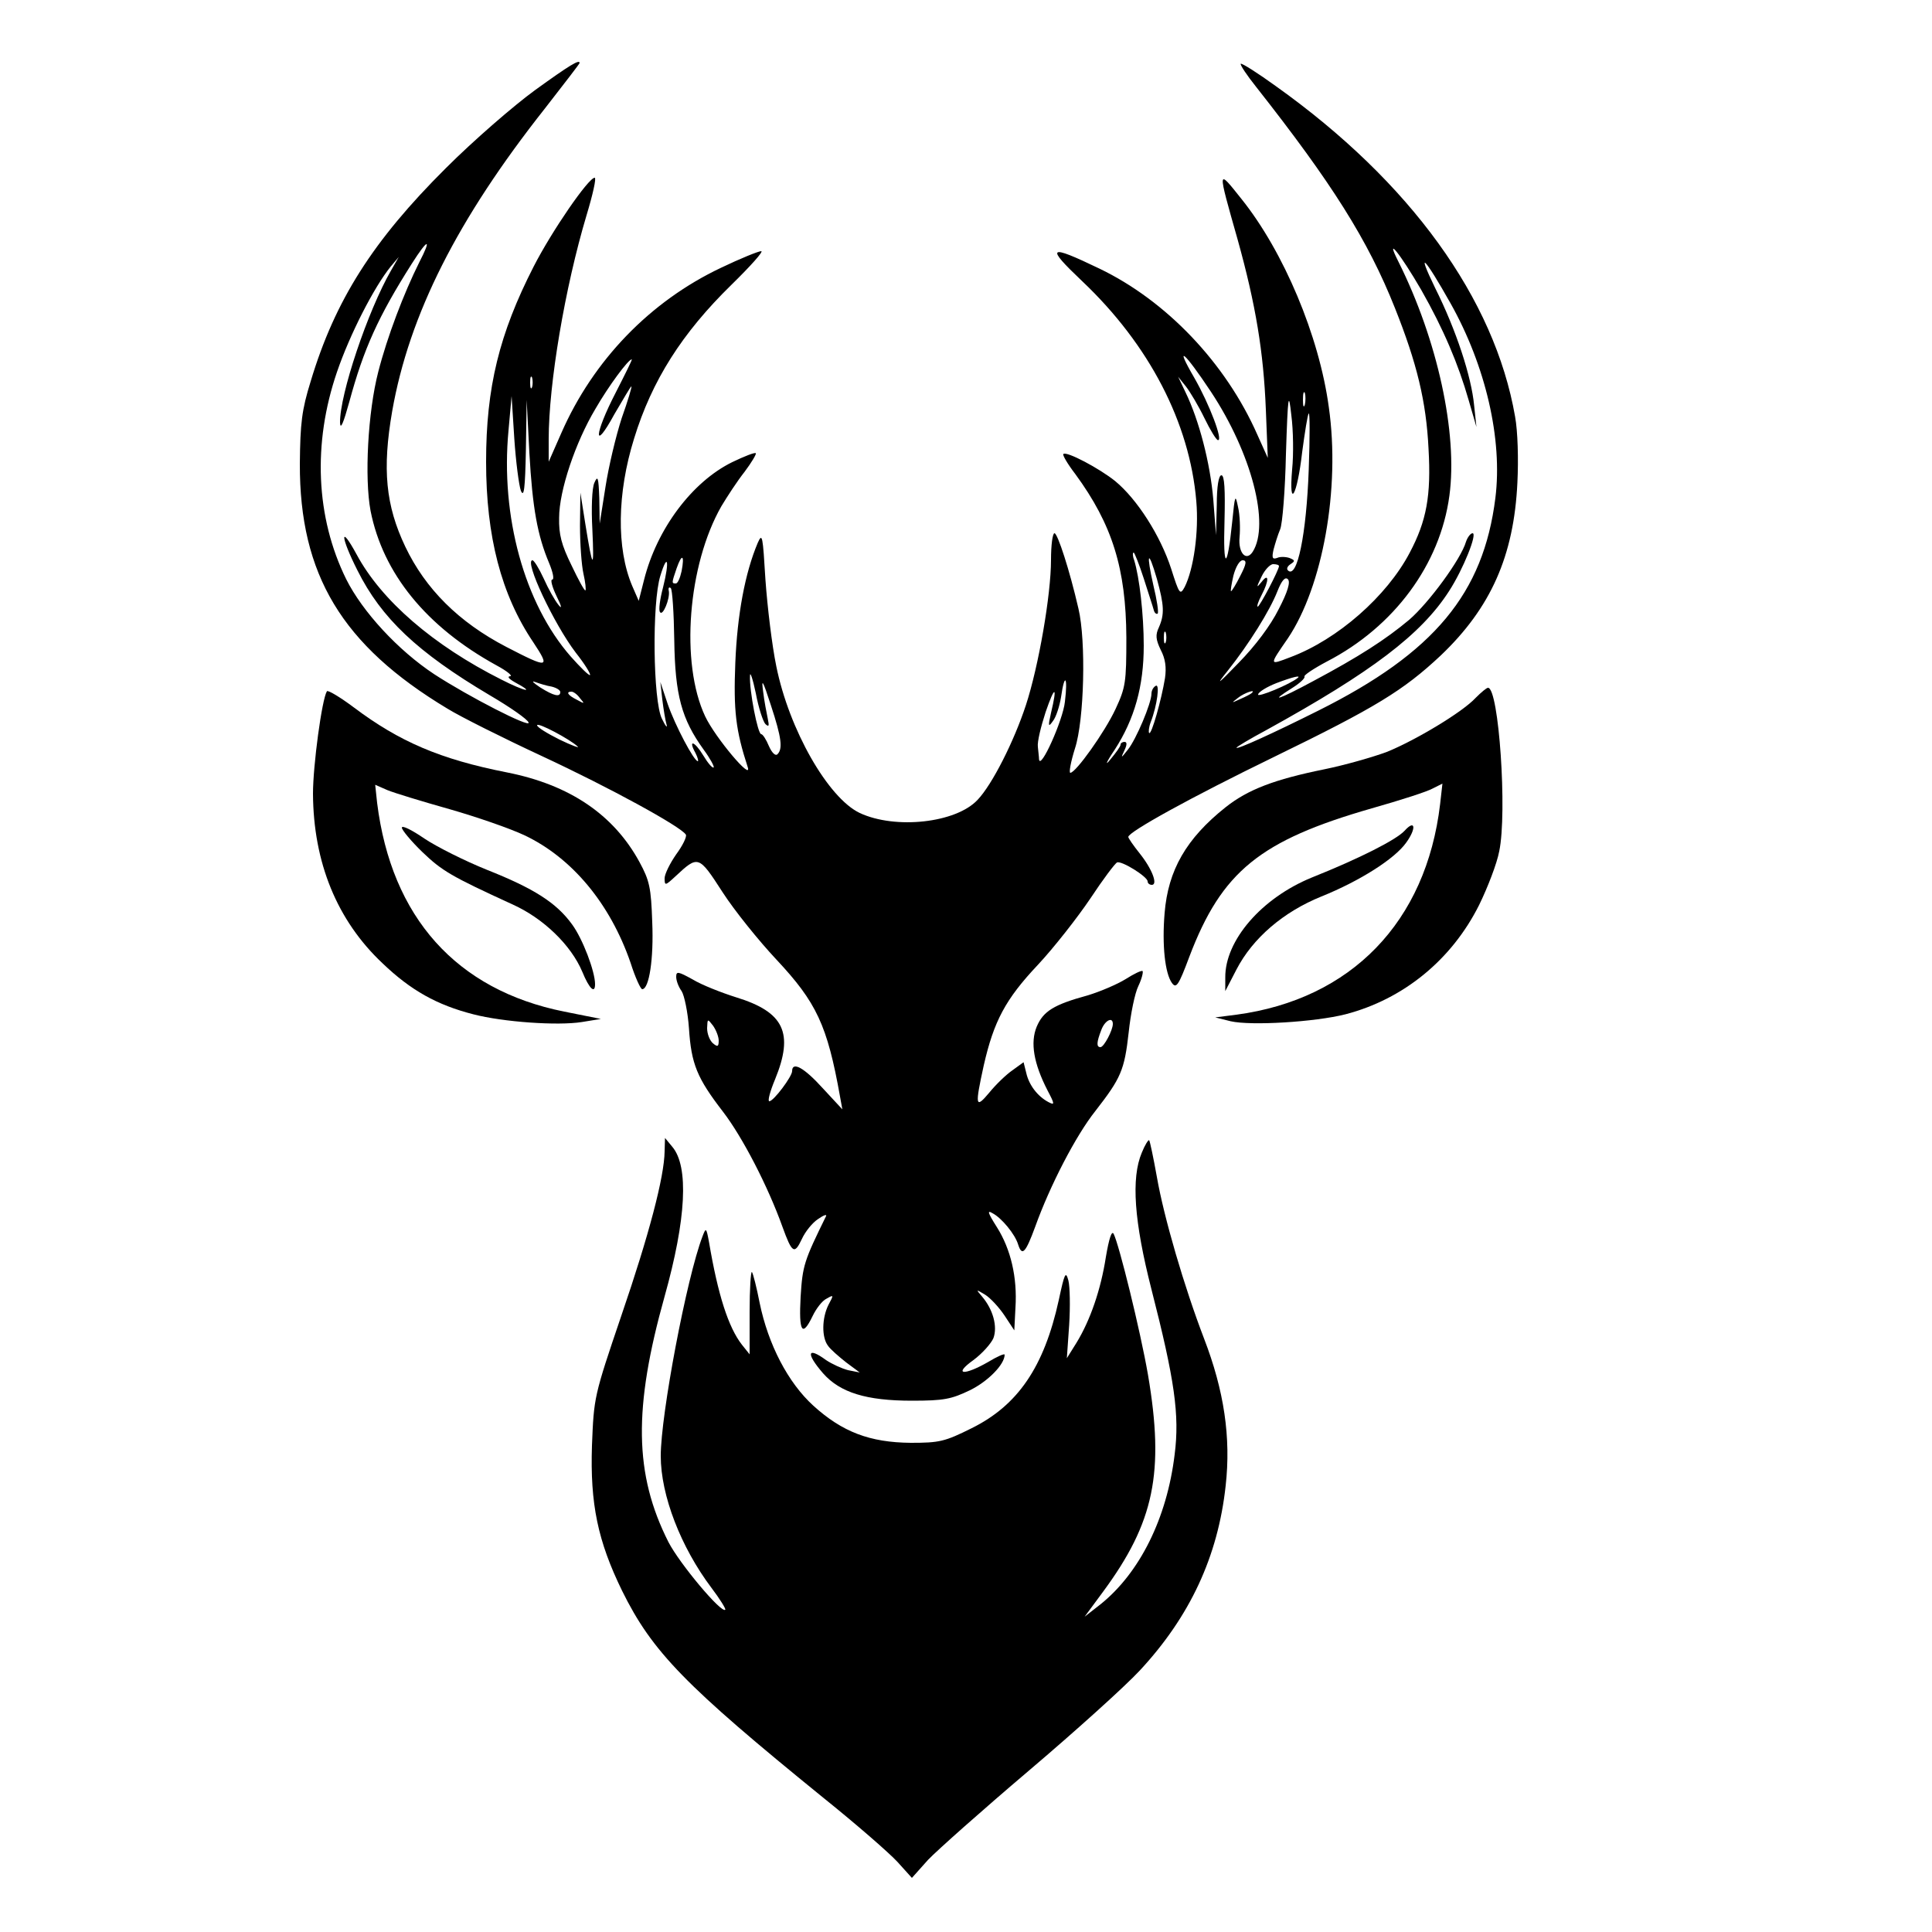 <?xml version="1.0" standalone="no"?>
<!DOCTYPE svg PUBLIC "-//W3C//DTD SVG 20010904//EN"
 "http://www.w3.org/TR/2001/REC-SVG-20010904/DTD/svg10.dtd">
<svg version="1.0" xmlns="http://www.w3.org/2000/svg"
 width="500pt" height="500pt" viewBox="0 0 500 500"
 preserveAspectRatio="xMidYMid meet">
<g transform="translate(0,500) scale(0.1,-0.1)"
fill="#000000" stroke="none">
<path d="M1385 4767 c-55 -40 -159 -130 -231 -202 -189 -188 -287 -342 -350
-552 -23 -74 -27 -108 -28 -213 -1 -287 109 -470 382 -634 34 -21 144 -76 245
-123 174 -81 359 -182 372 -203 3 -5 -8 -28 -25 -51 -16 -23 -30 -51 -30 -62
0 -20 2 -19 28 5 59 55 60 55 122 -41 31 -48 94 -126 139 -174 104 -111 132
-170 165 -355 l6 -33 -51 55 c-48 53 -79 70 -79 44 0 -14 -48 -78 -59 -78 -5
0 2 26 15 57 49 120 23 174 -101 212 -38 12 -89 32 -112 46 -38 21 -43 22 -43
7 0 -10 6 -26 14 -37 7 -11 16 -54 19 -96 6 -93 21 -129 88 -216 50 -65 116
-192 154 -298 25 -69 31 -72 50 -32 9 20 28 43 42 52 14 10 23 13 21 8 -57
-116 -61 -128 -66 -209 -5 -91 4 -106 31 -50 9 19 25 40 36 45 19 11 19 10 5
-16 -17 -34 -18 -84 -1 -106 6 -9 28 -28 47 -43 l35 -26 -30 6 c-16 4 -42 16
-57 26 -49 36 -53 18 -8 -34 44 -50 112 -71 230 -71 83 0 102 4 150 27 47 23
90 67 90 92 0 4 -20 -5 -43 -19 -63 -36 -91 -33 -38 5 23 17 46 43 52 57 11
30 -1 74 -29 107 -17 20 -17 20 8 5 14 -9 36 -33 50 -54 l25 -38 3 59 c5 78
-12 151 -48 208 -24 38 -26 45 -11 36 23 -12 58 -54 66 -81 10 -31 19 -22 44
46 38 106 105 236 156 300 66 85 75 105 86 203 5 48 16 102 25 120 9 19 13 36
11 39 -3 2 -22 -7 -44 -21 -21 -13 -65 -32 -98 -42 -88 -24 -115 -41 -132 -81
-17 -41 -8 -95 28 -165 19 -36 19 -39 2 -30 -28 15 -50 44 -57 75 l-7 28 -29
-21 c-16 -11 -43 -37 -60 -58 -36 -43 -37 -34 -14 71 26 114 56 171 140 260
42 45 103 123 136 172 33 50 64 91 69 93 12 5 79 -37 79 -49 0 -5 5 -9 11 -9
16 0 1 41 -32 82 -16 20 -29 39 -29 42 0 13 163 103 377 207 263 128 335 172
432 263 129 123 189 257 198 447 3 60 1 133 -6 171 -53 305 -271 607 -619 855
-47 34 -88 60 -91 58 -2 -3 16 -30 40 -60 196 -249 289 -396 359 -572 57 -143
81 -242 87 -364 7 -122 -5 -187 -49 -270 -59 -112 -186 -224 -309 -270 -55
-21 -55 -22 -6 49 90 134 136 387 106 598 -25 185 -117 403 -226 539 -63 79
-63 82 -10 -105 47 -169 67 -291 73 -440 l5 -125 -27 60 c-82 186 -236 347
-409 430 -133 64 -140 58 -44 -33 173 -164 278 -366 295 -569 7 -80 -7 -176
-30 -222 -12 -22 -14 -19 -35 47 -28 86 -88 180 -145 227 -41 33 -126 78 -134
70 -3 -2 11 -26 31 -52 96 -131 131 -245 132 -423 0 -116 -2 -129 -28 -185
-28 -60 -103 -165 -117 -165 -4 0 1 28 12 63 24 73 29 278 9 362 -23 100 -54
195 -62 195 -5 0 -9 -31 -9 -69 0 -90 -32 -275 -65 -376 -31 -94 -87 -205
-125 -245 -56 -60 -213 -77 -305 -34 -82 39 -183 216 -216 380 -11 53 -23 153
-28 223 -7 115 -8 123 -20 96 -33 -78 -53 -186 -58 -310 -5 -124 1 -175 32
-270 13 -39 -84 76 -110 131 -65 138 -45 392 42 544 15 25 41 65 60 89 18 24
31 46 29 48 -2 3 -30 -8 -61 -23 -104 -51 -195 -173 -228 -304 l-14 -55 -17
39 c-41 97 -39 240 5 381 46 150 124 273 252 398 49 48 84 87 77 87 -7 0 -54
-19 -104 -43 -184 -87 -331 -240 -413 -427 l-33 -75 0 58 c0 144 42 393 98
580 16 53 26 97 21 97 -16 0 -111 -138 -158 -230 -89 -174 -123 -313 -123
-505 0 -193 39 -344 122 -467 45 -68 40 -69 -70 -12 -123 64 -209 150 -261
259 -51 107 -60 201 -34 351 44 250 169 497 395 783 49 63 90 116 90 118 0 10
-25 -5 -115 -70z m-300 -446 c-40 -80 -83 -193 -106 -283 -27 -104 -36 -275
-20 -360 32 -162 144 -300 326 -400 28 -15 43 -28 35 -28 -8 -1 -3 -7 13 -16
54 -29 26 -24 -35 7 -177 89 -311 205 -375 324 -44 81 -42 46 2 -41 62 -124
155 -212 342 -323 53 -31 99 -63 101 -71 5 -15 -155 67 -244 125 -94 62 -186
162 -228 246 -79 160 -87 352 -24 536 33 97 96 220 139 273 l21 25 -20 -35
c-60 -104 -133 -321 -132 -394 1 -20 9 0 24 54 37 137 75 221 162 358 42 66
52 67 19 3z m2593 -71 c58 -102 96 -192 123 -286 l20 -69 -6 56 c-7 74 -46
194 -101 304 -50 103 -27 79 40 -40 91 -162 135 -352 116 -504 -31 -247 -158
-400 -458 -550 -116 -58 -212 -102 -212 -96 0 2 35 23 78 46 272 150 400 247
472 359 37 57 74 150 61 150 -5 0 -13 -10 -17 -22 -13 -45 -96 -158 -147 -202
-61 -51 -129 -95 -249 -159 -89 -48 -117 -57 -53 -17 19 12 33 25 31 29 -3 3
24 21 58 39 174 90 293 251 317 429 22 162 -31 404 -132 606 -36 71 5 20 59
-73z m-544 -264 c105 -159 153 -343 108 -414 -17 -26 -38 -3 -34 38 2 22 1 57
-4 78 -7 34 -8 32 -15 -38 -13 -127 -24 -127 -20 1 2 82 0 119 -8 119 -7 0
-12 -28 -12 -77 l-2 -78 -7 92 c-8 95 -37 206 -72 278 l-19 40 20 -25 c11 -14
33 -51 48 -82 15 -31 31 -57 35 -57 14 -2 -22 93 -61 161 -53 91 -26 68 43
-36z m-1540 -1 c-57 -110 -59 -158 -4 -57 23 39 42 72 44 72 2 0 -9 -37 -25
-82 -15 -46 -34 -126 -42 -178 l-15 -95 -1 65 c-2 55 -4 61 -13 40 -6 -14 -8
-65 -5 -120 5 -108 1 -105 -18 13 l-13 82 -1 -85 c0 -47 4 -103 9 -125 5 -22
7 -41 5 -43 -2 -2 -18 27 -36 65 -26 53 -33 80 -32 123 0 70 42 195 94 282 34
59 85 128 94 128 2 0 -17 -38 -41 -85z m-217 13 c-3 -7 -5 -2 -5 12 0 14 2 19
5 13 2 -7 2 -19 0 -25z m1967 -213 c-9 -106 13 -69 26 45 7 52 14 97 17 100 3
3 3 -62 0 -145 -6 -168 -30 -285 -54 -261 -4 4 -1 11 7 16 12 8 12 10 -3 16
-9 3 -24 4 -32 0 -12 -4 -14 0 -9 22 4 15 11 38 17 52 6 14 13 102 15 195 5
155 7 164 14 100 5 -38 6 -101 2 -140z m33 168 c-3 -10 -5 -4 -5 12 0 17 2 24
5 18 2 -7 2 -21 0 -30z m-2029 -223 c8 -19 11 5 13 105 l2 130 7 -137 c8 -143
21 -214 51 -285 10 -24 14 -43 8 -43 -5 0 0 -19 11 -42 14 -28 15 -36 5 -23
-9 11 -26 41 -38 68 -12 26 -25 47 -29 47 -22 0 55 -164 112 -239 23 -29 39
-55 37 -58 -3 -2 -25 20 -50 48 -120 137 -182 363 -161 585 l8 89 7 -110 c4
-60 12 -121 17 -135z m1612 -227 c12 -38 24 -74 26 -82 2 -8 7 -11 10 -9 3 3
-2 36 -11 73 -19 84 -14 96 9 17 19 -69 20 -92 5 -126 -9 -19 -8 -31 5 -58 12
-23 15 -45 11 -73 -9 -55 -35 -148 -41 -142 -2 2 -1 15 4 28 17 44 24 101 13
94 -6 -3 -11 -12 -11 -20 0 -25 -40 -119 -61 -145 -18 -23 -19 -23 -9 -2 7 15
7 22 0 22 -5 0 -10 -3 -10 -7 0 -5 -12 -21 -26 -38 -15 -19 -12 -9 11 25 51
79 75 164 75 269 0 80 -11 177 -25 222 -4 10 -4 19 -1 19 2 0 14 -30 26 -67z
m-1196 19 c-4 -18 -10 -32 -15 -32 -11 0 -11 1 2 39 14 40 21 35 13 -7z m-48
-42 c-8 -30 -12 -59 -8 -64 7 -12 26 34 23 54 -2 8 0 12 5 8 4 -4 8 -65 9
-135 2 -142 19 -204 76 -283 17 -23 28 -44 26 -46 -3 -3 -15 11 -27 31 -23 38
-40 42 -20 6 6 -12 8 -21 6 -21 -10 0 -59 93 -78 148 l-19 57 5 -45 c3 -25 8
-55 11 -65 3 -11 -3 -4 -12 15 -23 46 -26 300 -4 370 19 62 24 38 7 -30z
m1494 30 c-11 -22 -22 -40 -24 -40 -2 0 1 18 6 40 6 23 16 40 24 40 11 0 10
-9 -6 -40z m100 25 c0 -10 -50 -105 -55 -105 -3 0 1 13 10 30 20 38 19 59 0
34 -14 -17 -14 -15 0 14 8 17 22 32 30 32 8 0 15 -2 15 -5z m-1 -112 c-21 -42
-60 -94 -103 -138 -56 -58 -61 -61 -28 -20 54 68 108 154 128 205 11 28 20 38
27 31 7 -7 0 -32 -24 -78z m-292 -85 c-3 -7 -5 -2 -5 12 0 14 2 19 5 13 2 -7
2 -19 0 -25z m-1036 -212 c9 -8 10 -5 6 14 -3 14 -9 45 -12 70 -5 36 -1 30 20
-35 28 -85 31 -113 17 -127 -5 -5 -14 3 -22 21 -7 17 -16 31 -20 31 -9 0 -31
113 -29 151 0 13 7 -7 15 -45 7 -38 19 -74 25 -80z m1378 120 c-18 -16 -107
-53 -103 -43 2 7 24 20 47 29 42 16 64 21 56 14z m-1931 -23 c12 -3 22 -9 22
-14 0 -14 -17 -10 -52 12 -18 12 -24 18 -13 14 11 -4 30 -10 43 -12z m1328
-39 c-5 -48 -64 -179 -67 -149 0 6 -2 20 -3 32 -2 13 8 53 20 90 24 70 31 69
14 -2 -8 -35 -7 -38 5 -21 8 10 17 38 21 62 9 64 18 54 10 -12z m-1255 9 c13
-15 12 -15 -8 -4 -24 12 -29 21 -14 21 5 0 15 -7 22 -17z m1738 13 c-2 -2 -15
-9 -29 -15 -24 -11 -24 -11 -6 3 16 13 49 24 35 12z m-1744 -138 c6 -5 -16 3
-47 18 -32 16 -58 32 -58 37 0 9 85 -36 105 -55z m365 -761 c0 -16 -3 -17 -15
-7 -8 7 -15 24 -15 39 1 25 1 25 15 7 8 -11 15 -29 15 -39z m1020 43 c0 -16
-23 -60 -32 -60 -11 0 -10 13 2 44 9 25 30 36 30 16z"/>
<path d="M846 3211 c-13 -21 -36 -192 -36 -265 1 -178 62 -328 180 -439 73
-70 141 -108 235 -132 77 -20 218 -30 281 -20 l49 8 -95 19 c-279 56 -447 244
-484 540 l-5 47 32 -14 c17 -7 89 -29 160 -49 70 -20 157 -50 195 -68 122 -58
221 -176 274 -330 12 -38 26 -68 30 -68 18 0 30 79 26 173 -3 90 -7 108 -33
156 -67 123 -181 200 -343 232 -173 34 -279 80 -396 168 -36 27 -68 46 -70 42z"/>
<path d="M3819 3194 c-34 -37 -156 -110 -230 -140 -35 -13 -108 -34 -162 -45
-128 -26 -197 -52 -255 -98 -102 -81 -149 -163 -158 -274 -7 -83 1 -156 19
-181 11 -15 17 -7 45 68 84 221 183 301 472 384 74 21 146 44 159 52 l24 12
-6 -53 c-36 -305 -230 -505 -527 -545 l-55 -7 40 -10 c53 -12 218 -2 297 18
150 39 275 141 346 283 22 45 46 107 52 139 21 100 -1 423 -29 423 -4 0 -18
-12 -32 -26z"/>
<path d="M1040 2858 c0 -6 24 -35 53 -63 51 -49 75 -63 232 -135 81 -36 153
-106 182 -175 18 -44 33 -58 33 -32 0 33 -32 117 -59 154 -41 57 -100 94 -221
142 -57 23 -129 59 -162 81 -32 22 -58 35 -58 28z"/>
<path d="M3635 2850 c-21 -23 -115 -71 -240 -121 -130 -53 -225 -163 -224
-259 l0 -35 29 56 c42 81 121 149 220 189 99 40 189 97 219 139 27 37 24 62
-4 31z"/>
<path d="M1720 2020 c-1 -66 -40 -215 -112 -425 -71 -209 -71 -211 -76 -336
-5 -151 15 -247 78 -376 78 -158 163 -245 520 -535 86 -69 172 -144 193 -167
l37 -41 42 47 c24 25 141 129 260 230 119 101 249 218 288 260 129 139 202
294 222 478 14 125 -4 246 -56 381 -51 133 -104 314 -122 418 -9 50 -18 93
-20 95 -2 2 -11 -12 -19 -32 -28 -66 -20 -178 25 -354 60 -234 73 -325 60
-427 -20 -166 -91 -307 -192 -388 l-41 -32 48 65 c132 179 159 308 116 561
-20 115 -75 338 -89 365 -5 9 -12 -13 -20 -60 -13 -84 -40 -163 -76 -222 l-25
-40 6 86 c3 48 2 99 -2 115 -7 26 -10 19 -25 -51 -38 -173 -106 -272 -225
-331 -70 -35 -84 -38 -158 -38 -106 1 -177 28 -252 96 -66 60 -117 159 -139
266 -8 41 -17 76 -20 80 -3 3 -6 -44 -6 -104 l0 -109 -20 25 c-35 45 -62 129
-85 265 -7 38 -8 39 -17 15 -41 -107 -108 -461 -108 -568 0 -102 52 -236 131
-341 22 -29 38 -55 36 -57 -10 -10 -118 119 -147 175 -89 176 -91 347 -10 636
56 200 63 336 20 387 l-19 23 -1 -35z"/>
</g>
</svg>
